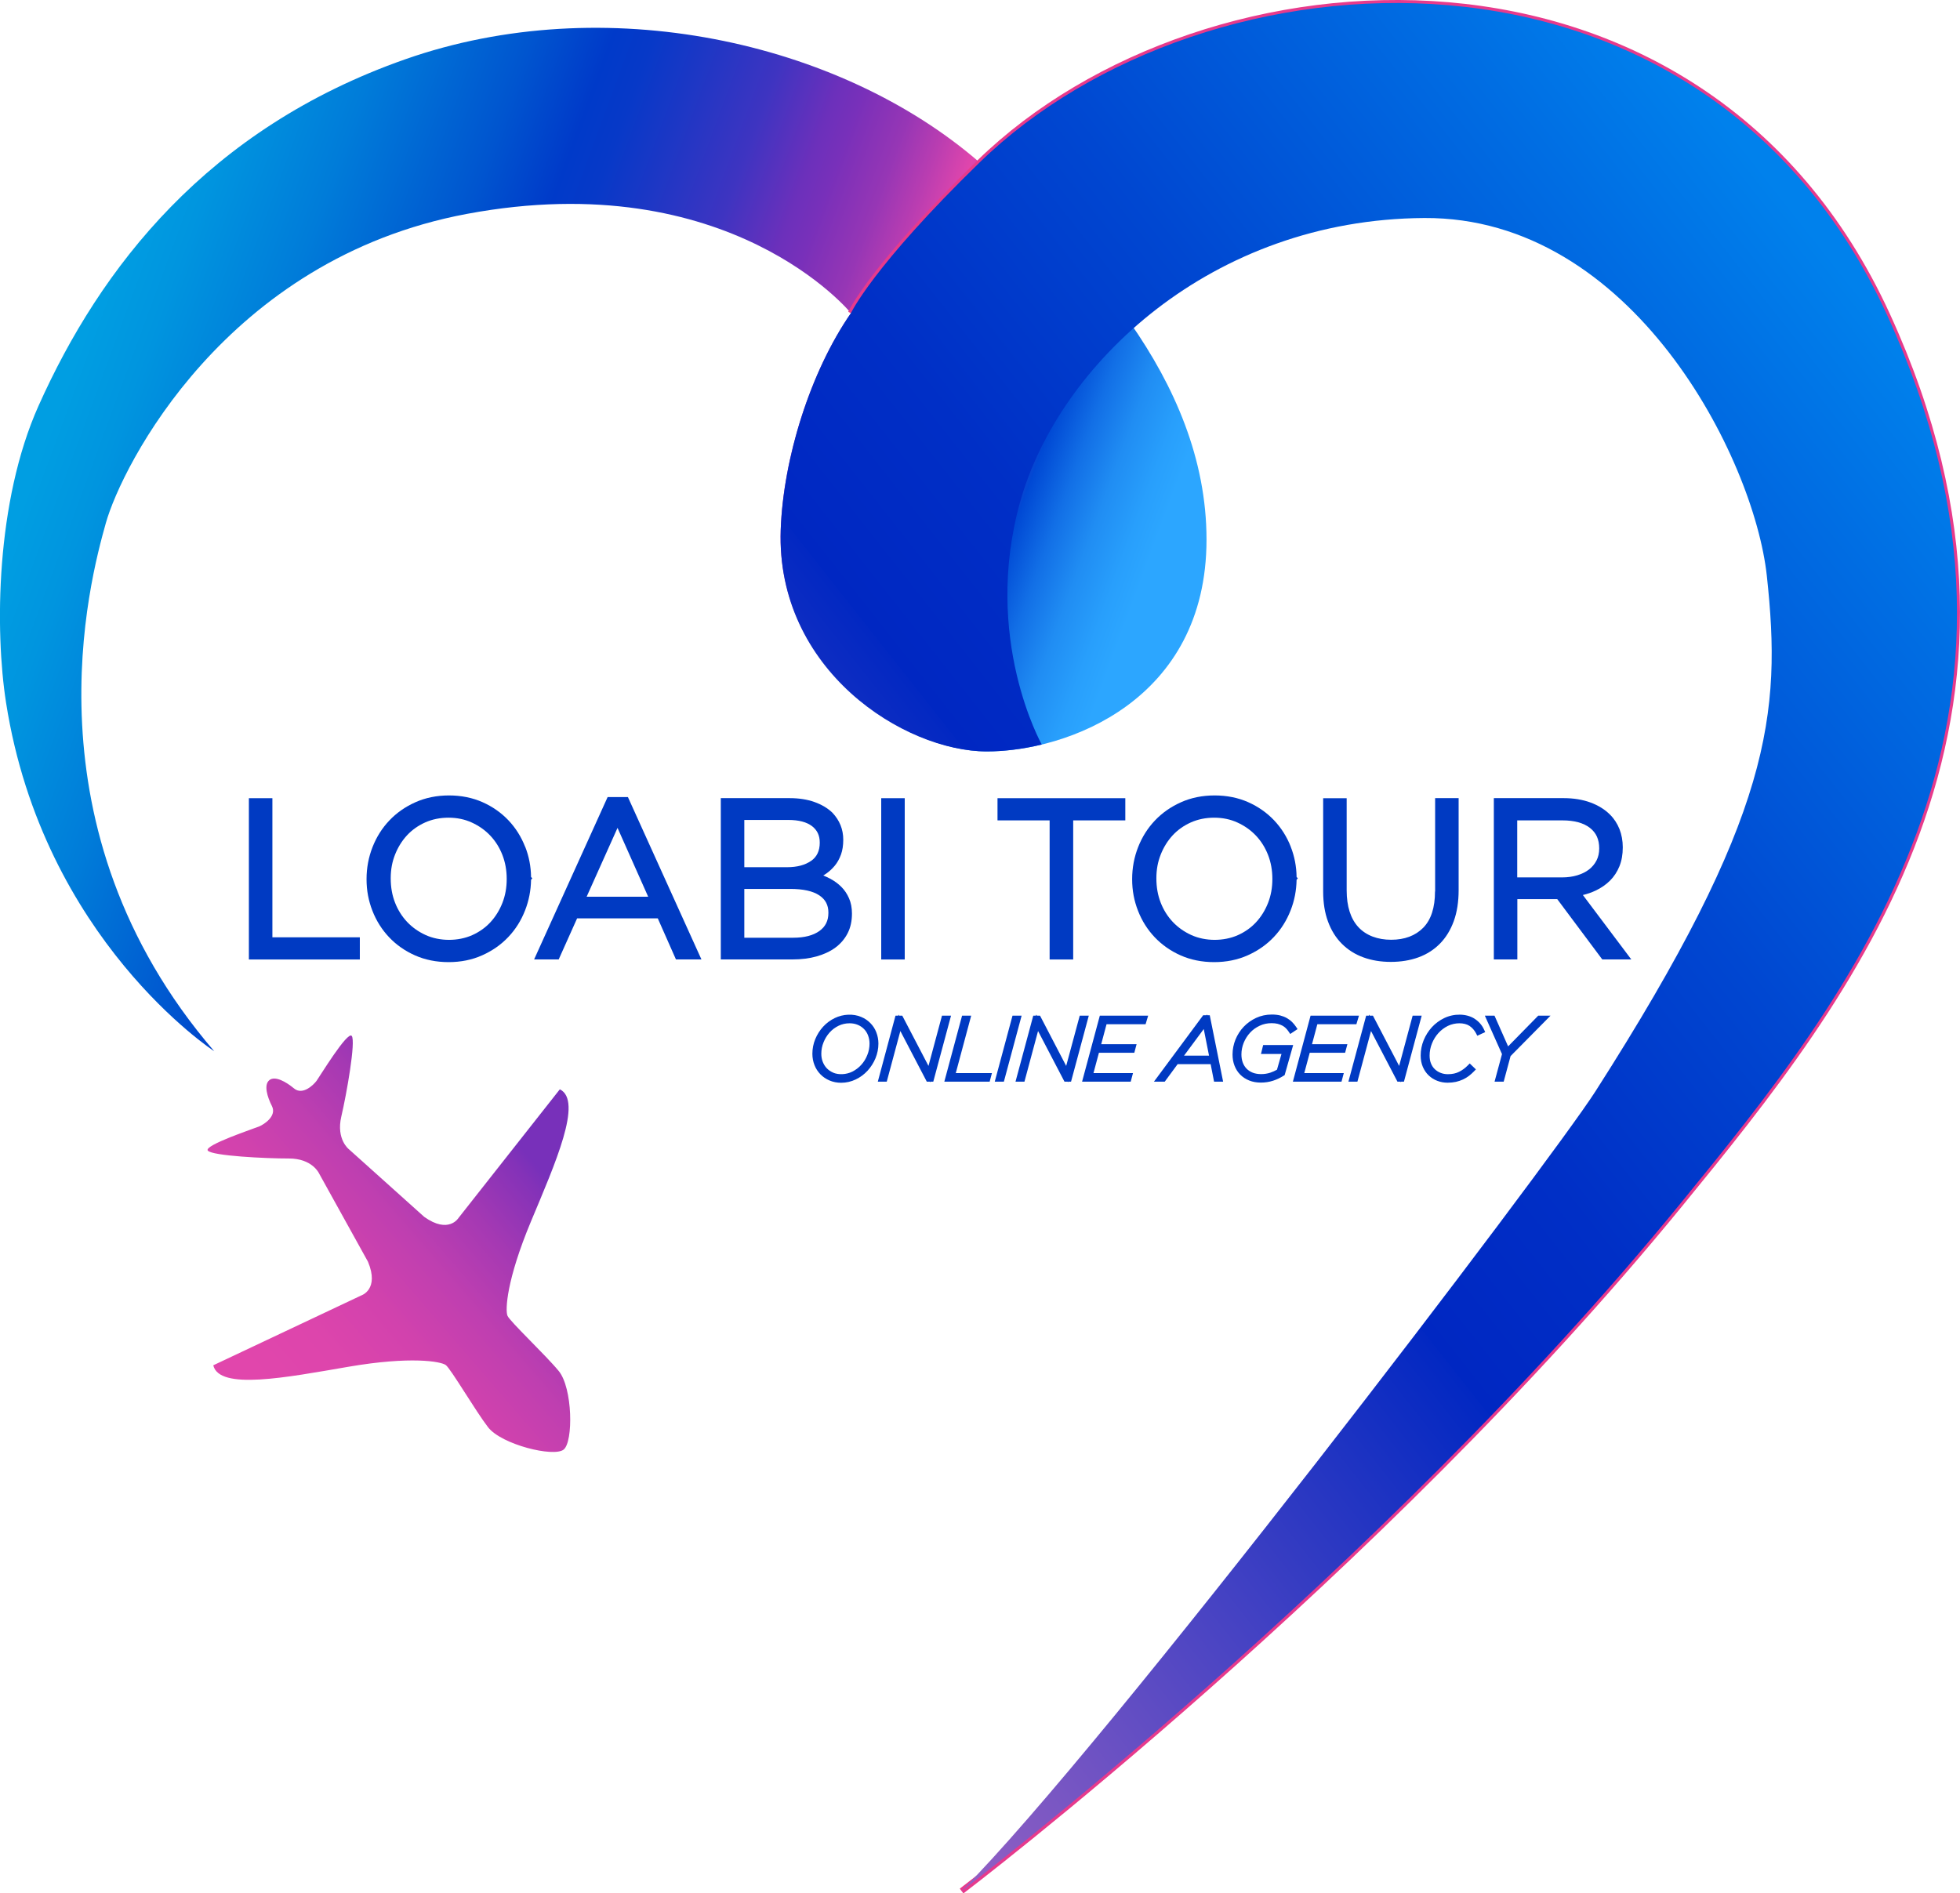 <?xml version="1.0" encoding="UTF-8"?>
<svg id="Livello_2" data-name="Livello 2" xmlns="http://www.w3.org/2000/svg" xmlns:xlink="http://www.w3.org/1999/xlink" viewBox="0 0 326.82 315.77">
  <defs>
    <style>
      .cls-1 {
        fill: url(#linear-gradient-3);
      }

      .cls-2 {
        fill: url(#linear-gradient-2);
      }

      .cls-3 {
        fill: url(#linear-gradient);
      }

      .cls-4 {
        fill: none;
        stroke: #e73a8c;
        stroke-miterlimit: 10;
      }

      .cls-5 {
        fill: #003ac2;
      }
    </style>
    <linearGradient id="linear-gradient" x1="10.45" y1="65.49" x2="208.85" y2="138.58" gradientUnits="userSpaceOnUse">
      <stop offset="0" stop-color="#009ee2"/>
      <stop offset=".05" stop-color="#0095df"/>
      <stop offset=".14" stop-color="#007cd9"/>
      <stop offset=".25" stop-color="#0055cf"/>
      <stop offset=".31" stop-color="#003ac9"/>
      <stop offset=".34" stop-color="#0739c8"/>
      <stop offset=".38" stop-color="#1c37c5"/>
      <stop offset=".44" stop-color="#3e34c1"/>
      <stop offset=".49" stop-color="#6c30bb"/>
      <stop offset=".51" stop-color="#7830ba"/>
      <stop offset=".52" stop-color="#8031b8"/>
      <stop offset=".55" stop-color="#9636b5"/>
      <stop offset=".58" stop-color="#b93db1"/>
      <stop offset=".61" stop-color="#e146ac"/>
      <stop offset=".63" stop-color="#c346b1"/>
      <stop offset=".68" stop-color="#7846be"/>
      <stop offset=".74" stop-color="#0247d3"/>
      <stop offset=".74" stop-color="#0048d4"/>
      <stop offset=".77" stop-color="#126fe6"/>
      <stop offset=".8" stop-color="#208df3"/>
      <stop offset=".83" stop-color="#289ffc"/>
      <stop offset=".85" stop-color="#2ca6ff"/>
    </linearGradient>
    <linearGradient id="linear-gradient-2" x1="82.08" y1="233.86" x2="312.71" y2="52.05" gradientUnits="userSpaceOnUse">
      <stop offset="0" stop-color="#a066c4"/>
      <stop offset=".13" stop-color="#7354c3"/>
      <stop offset=".44" stop-color="#0228c2"/>
      <stop offset=".44" stop-color="#0027c2"/>
      <stop offset=".55" stop-color="#002fc6"/>
      <stop offset=".71" stop-color="#0047d1"/>
      <stop offset=".91" stop-color="#006ee3"/>
      <stop offset="1" stop-color="#0081ec"/>
    </linearGradient>
    <linearGradient id="linear-gradient-3" x1="-92.84" y1="274.83" x2="-90.02" y2="344.85" gradientTransform="translate(368.19 89.73) rotate(51.47)" gradientUnits="userSpaceOnUse">
      <stop offset=".12" stop-color="#7830ba"/>
      <stop offset=".16" stop-color="#8432b8"/>
      <stop offset=".31" stop-color="#a539b3"/>
      <stop offset=".46" stop-color="#bf3fb0"/>
      <stop offset=".62" stop-color="#d242ad"/>
      <stop offset=".78" stop-color="#dd45ac"/>
      <stop offset=".95" stop-color="#e146ac"/>
    </linearGradient>
  </defs>
  <g id="Layer_1" data-name="Layer 1">
    <g>
      <g>
        <g>
          <path class="cls-3" d="M141.89,52.22s-20.16-24.75-64.03-16.55c-40.28,7.53-57.57,42.15-60.21,51.56-2.64,9.41-13.93,50.82,18.07,88.09,0,0-28.52-18.59-34.71-58.13-1.87-11.96-1.74-33.52,5.41-49.5,10.29-23,28.17-46.24,61.2-57.82,33.04-11.58,72.28-3.11,95.72,17.22,16.44,14.26,37.84,35.99,37.84,62.89s-23.26,35.34-36.64,35.34-35.17-13.58-34.36-36.96c.41-11.86,4.93-26.35,11.71-36.14Z"/>
          <path class="cls-4" d="M160.34,315.38s69.19-52.54,119.88-114.68c28.07-34.4,65.34-80.71,34.47-148.1-30.87-67.39-113.81-62.05-151.34-25.51-17.88,17.41-21.46,25.13-21.46,25.13"/>
          <path class="cls-2" d="M160.34,315.38s69.19-52.54,119.88-114.68c28.07-34.4,65.34-80.71,34.47-148.1-30.87-67.39-113.81-62.05-151.34-25.51-17.88,17.41-21.46,25.13-21.46,25.13-6.78,9.79-11.29,24.28-11.71,36.14-.81,23.38,20.55,36.96,34.36,36.96,2.74,0,5.89-.35,9.17-1.15,0,0-9.99-17.74-3.59-40.52s31.81-47.09,67.39-47.29c34.64-.2,54.96,39.95,57.1,59.67,2.49,23.02.88,39.95-28.59,86-7.54,11.79-81.49,109.05-105.68,133.33Z"/>
        </g>
        <path class="cls-1" d="M44.91,180.15c-.96.76-.34,2.8.43,4.31.86,1.7-1.35,3.07-2.09,3.39s-9.3,3.15-8.6,4.04,9.78,1.33,13.5,1.32c3.92-.01,5.04,2.47,5.04,2.47l8.17,14.75c1.93,4.62-1.1,5.61-1.1,5.61l-24.7,11.66c1,4.21,12.19,2.02,22.57.24,10.37-1.78,15.36-.88,16.19-.29s5,7.72,7.07,10.39c2.24,2.89,10.95,5.03,12.59,3.72,1.64-1.3,1.51-10.27-.81-13.1-2.14-2.62-8.15-8.27-8.55-9.22s-.15-6,3.91-15.72c4.06-9.71,8.7-20.13,4.82-22.05l-16.9,21.46s-1.64,2.73-5.72-.19l-12.54-11.26s-2.17-1.65-1.28-5.46,2.44-12.57,1.74-13.45-5.38,6.83-5.86,7.48-2.31,2.49-3.77,1.27c-1.3-1.08-3.15-2.15-4.11-1.38"/>
      </g>
      <g>
        <polygon class="cls-5" points="45.42 133.12 41.5 133.12 41.5 160.02 60 160.02 60 156.32 45.42 156.32 45.42 133.12"/>
        <path class="cls-5" d="M87.56,141.22c-.65-1.67-1.59-3.16-2.79-4.42-1.2-1.26-2.65-2.28-4.32-3.02-1.67-.74-3.55-1.12-5.58-1.12s-3.92.38-5.61,1.14c-1.68.75-3.14,1.77-4.34,3.04-1.2,1.26-2.14,2.75-2.8,4.43-.66,1.68-1,3.46-1,5.36s.33,3.6.98,5.27c.65,1.67,1.59,3.16,2.79,4.42,1.2,1.27,2.65,2.28,4.32,3.02,1.67.74,3.55,1.12,5.59,1.12s3.92-.38,5.61-1.14c1.68-.75,3.14-1.77,4.34-3.04,1.2-1.26,2.14-2.75,2.8-4.44.64-1.63.97-3.34,1-5.11l.21-.25-.21-.21c-.02-1.76-.35-3.46-.98-5.06ZM74.79,136.37c1.4,0,2.71.27,3.88.81,1.18.54,2.22,1.27,3.08,2.18s1.54,1.99,2.02,3.22c.48,1.23.72,2.57.72,3.98v.07c0,1.41-.24,2.74-.72,3.96-.48,1.22-1.15,2.3-1.99,3.21-.84.91-1.86,1.63-3.04,2.16-2.35,1.05-5.42,1.05-7.77-.02-1.18-.54-2.22-1.27-3.08-2.18-.86-.91-1.54-1.99-2.02-3.22-.48-1.23-.72-2.57-.72-4.05s.24-2.74.72-3.96c.48-1.22,1.15-2.3,1.99-3.21.84-.91,1.86-1.63,3.04-2.16,1.17-.52,2.48-.79,3.88-.79Z"/>
        <path class="cls-5" d="M101.32,132.93l-12.26,27.08h4.1l3.07-6.85h13.45l3.03,6.85h4.25l-12.26-27.08h-3.38ZM108.08,149.55h-10.26l5.15-11.48,5.11,11.48Z"/>
        <path class="cls-5" d="M140.28,147.9h0c-.53-.53-1.16-.99-1.88-1.37-.36-.19-.74-.36-1.12-.52.17-.1.34-.21.51-.33.51-.36.99-.8,1.41-1.31.43-.52.77-1.14,1.03-1.85.25-.7.38-1.51.38-2.48,0-1.73-.61-3.23-1.81-4.5-.79-.76-1.8-1.36-3.01-1.79-1.19-.42-2.57-.64-4.1-.64h-11.5v26.9h11.99c1.44,0,2.78-.17,3.97-.5,1.21-.34,2.27-.83,3.14-1.47.88-.65,1.57-1.46,2.05-2.4.48-.94.72-2.02.72-3.28,0-.95-.16-1.81-.49-2.55-.32-.73-.75-1.38-1.29-1.91ZM124.11,148.25h7.66c2.15,0,3.78.36,4.85,1.08,1.02.68,1.51,1.62,1.51,2.86v.07c0,1.3-.49,2.28-1.49,3-1.04.75-2.51,1.13-4.36,1.13h-8.17v-8.14ZM135.26,143.56c-1,.71-2.35,1.07-4.01,1.07h-7.14v-7.88h7.36c1.72,0,3.05.35,3.94,1.04.86.67,1.28,1.54,1.28,2.74,0,1.36-.47,2.36-1.43,3.04Z"/>
        <rect class="cls-5" x="146.94" y="133.12" width="3.92" height="26.9"/>
        <polygon class="cls-5" points="166.33 136.82 175.02 136.82 175.02 160.02 178.95 160.02 178.95 136.82 187.64 136.82 187.64 133.12 166.33 133.12 166.33 136.82"/>
        <path class="cls-5" d="M215.23,141.22c-.65-1.67-1.59-3.15-2.79-4.42-1.2-1.26-2.65-2.28-4.32-3.02-1.67-.74-3.55-1.12-5.59-1.12s-3.92.38-5.61,1.14c-1.68.75-3.14,1.77-4.34,3.04-1.2,1.26-2.14,2.75-2.8,4.43-.66,1.68-1,3.46-1,5.36s.33,3.6.98,5.27c.65,1.67,1.59,3.16,2.79,4.42,1.2,1.26,2.65,2.28,4.32,3.02,1.67.74,3.55,1.12,5.58,1.12s3.92-.38,5.61-1.14c1.68-.75,3.14-1.77,4.34-3.04,1.2-1.26,2.14-2.76,2.8-4.44.64-1.62.97-3.34,1-5.11l.21-.25-.21-.21c-.02-1.76-.35-3.46-.98-5.06ZM202.46,136.37c1.4,0,2.71.27,3.88.81,1.18.54,2.22,1.27,3.08,2.18.86.91,1.54,1.99,2.02,3.22.48,1.23.72,2.57.72,3.98v.07c0,1.41-.24,2.74-.72,3.96-.48,1.22-1.15,2.3-1.99,3.21-.84.91-1.86,1.63-3.04,2.16-2.35,1.05-5.42,1.05-7.77-.02-1.18-.54-2.22-1.27-3.08-2.18s-1.54-1.99-2.02-3.22c-.48-1.23-.72-2.57-.72-4.05s.24-2.74.72-3.96,1.15-2.3,1.99-3.21c.84-.91,1.86-1.63,3.04-2.16,1.17-.52,2.48-.79,3.88-.79Z"/>
        <path class="cls-5" d="M239.28,148.68c0,2.69-.66,4.72-1.97,6.05-1.3,1.32-3.1,2-5.34,2s-4.17-.71-5.46-2.1c-1.3-1.4-1.96-3.47-1.96-6.14v-15.37h-3.92v15.56c0,1.88.27,3.57.81,5.02.54,1.47,1.32,2.72,2.32,3.71,1,1,2.2,1.76,3.59,2.26,1.37.5,2.9.75,4.56.75s3.22-.25,4.59-.75c1.38-.5,2.59-1.27,3.59-2.28s1.78-2.28,2.32-3.77c.54-1.48.81-3.22.81-5.17v-15.34h-3.92v15.56Z"/>
        <path class="cls-5" d="M263.93,149.27c.76-.18,1.48-.43,2.15-.75.91-.43,1.71-.99,2.38-1.65.67-.67,1.2-1.48,1.57-2.39.37-.91.56-1.95.56-3.17,0-1.09-.19-2.12-.55-3.04-.37-.92-.9-1.74-1.59-2.42-.86-.86-1.96-1.54-3.27-2.02-1.29-.47-2.79-.72-4.45-.72h-11.64v26.9h3.92v-10.06h6.65l7.51,10.06h4.84l-8.08-10.75ZM253.01,136.82h7.51c1.98,0,3.52.42,4.59,1.25,1.04.81,1.55,1.91,1.55,3.43,0,.76-.15,1.43-.45,2.01-.3.58-.72,1.09-1.25,1.5-.54.42-1.2.74-1.96.97-.76.23-1.61.35-2.53.35h-7.48v-9.51Z"/>
      </g>
      <g>
        <path class="cls-5" d="M146.12,172.16c-.23-.59-.57-1.11-1-1.54-.42-.43-.94-.78-1.52-1.02-1.3-.56-3.01-.49-4.39.18-.75.36-1.41.85-1.96,1.45-.55.6-.99,1.3-1.31,2.07-.32.78-.48,1.6-.48,2.45,0,.66.12,1.29.35,1.88.23.59.57,1.11.99,1.54.42.43.93.78,1.52,1.03.59.25,1.24.38,1.93.38.86,0,1.69-.19,2.45-.56.75-.36,1.41-.85,1.96-1.45.55-.6,1-1.3,1.32-2.07.32-.78.49-1.61.49-2.45,0-.66-.12-1.29-.35-1.88ZM138.91,178.88c-.4-.17-.75-.41-1.04-.71-.29-.3-.52-.67-.68-1.08-.16-.41-.24-.86-.24-1.34,0-.66.12-1.3.37-1.91.24-.61.58-1.16,1.01-1.64.42-.47.93-.85,1.5-1.13.56-.27,1.18-.41,1.84-.41.5,0,.96.09,1.36.26.41.17.76.41,1.05.71.29.3.52.66.67,1.07.16.42.24.87.24,1.35,0,.65-.12,1.29-.37,1.9-.24.62-.58,1.17-1.01,1.64-.42.47-.93.85-1.5,1.14-1,.49-2.27.56-3.2.16Z"/>
        <polygon class="cls-5" points="157.07 169.39 154.82 177.77 150.45 169.39 149.92 169.39 149.83 169.21 149.78 169.39 149.32 169.39 146.37 180.4 147.86 180.4 150.13 171.95 154.54 180.4 155.06 180.4 155.12 180.51 155.15 180.4 155.62 180.4 158.58 169.39 157.07 169.39"/>
        <polygon class="cls-5" points="161.94 169.39 160.42 169.39 157.46 180.4 165.02 180.4 165.4 178.97 159.37 178.97 161.94 169.39"/>
        <polygon class="cls-5" points="168.83 169.39 165.87 180.4 167.39 180.4 170.35 169.39 168.83 169.39"/>
        <polygon class="cls-5" points="180.04 169.39 177.78 177.77 173.42 169.39 172.89 169.39 172.79 169.21 172.74 169.39 172.29 169.39 169.33 180.4 170.82 180.4 173.09 171.95 177.5 180.4 178.03 180.4 178.08 180.51 178.11 180.4 178.59 180.4 181.55 169.39 180.04 169.39"/>
        <polygon class="cls-5" points="180.43 180.4 188.54 180.4 188.92 178.97 182.33 178.97 183.24 175.58 189.14 175.58 189.52 174.15 183.62 174.15 184.51 170.82 191.02 170.82 191.45 169.39 183.39 169.39 180.43 180.4"/>
        <path class="cls-5" d="M201.32,169.32l-.06-.12-.09.12h-.55l-8.21,11.08h1.8l2.15-2.92h5.51l.57,2.92h1.51l-2.23-11.08h-.41ZM197.43,176.06l3.29-4.44.88,4.44h-4.16Z"/>
        <path class="cls-5" d="M210.62,174.31l-.36,1.47h3.42l-.75,2.62c-.33.19-.71.36-1.12.5-.91.3-2.07.33-2.92,0-.4-.16-.74-.38-1.02-.66-.27-.28-.49-.62-.64-1.02-.15-.4-.23-.86-.23-1.36,0-.67.13-1.32.38-1.95.26-.63.61-1.19,1.06-1.68.44-.48.98-.87,1.6-1.16.61-.29,1.28-.43,1.99-.43.38,0,.73.04,1.02.11.29.08.55.18.78.3.22.12.41.26.57.42.17.17.33.36.46.56l.28.41,1.22-.81-.28-.42c-.18-.26-.39-.52-.63-.76-.25-.25-.55-.47-.88-.66-.33-.19-.71-.33-1.12-.44-.41-.1-.87-.15-1.38-.15-.94,0-1.82.19-2.62.56-.79.37-1.49.87-2.07,1.48-.58.61-1.04,1.33-1.37,2.13-.32.8-.49,1.64-.49,2.49,0,.68.11,1.31.33,1.87.22.57.54,1.08.96,1.5.42.42.93.75,1.51.98.58.23,1.22.34,1.92.34s1.39-.1,2.03-.31c.63-.2,1.23-.49,1.78-.84l.16-.1,1.42-5.01h-4.99Z"/>
        <polygon class="cls-5" points="219.66 170.82 226.17 170.82 226.6 169.39 218.53 169.39 215.58 180.4 223.69 180.4 224.07 178.97 217.48 178.97 218.39 175.58 224.29 175.58 224.67 174.15 218.77 174.15 219.66 170.82"/>
        <polygon class="cls-5" points="235.55 169.39 233.3 177.77 228.93 169.39 228.4 169.39 228.31 169.21 228.26 169.39 227.8 169.39 224.84 180.4 226.34 180.4 228.61 171.95 233.02 180.4 233.54 180.4 233.6 180.51 233.63 180.4 234.1 180.4 237.06 169.39 235.55 169.39"/>
        <path class="cls-5" d="M245.85,169.88c-1.35-.85-3.41-.88-5.05-.08-.78.38-1.47.89-2.05,1.52-.57.63-1.03,1.36-1.36,2.16-.33.81-.5,1.67-.5,2.56,0,.69.12,1.33.36,1.89.24.56.57,1.04.98,1.43.41.39.89.69,1.44.9.54.21,1.12.31,1.72.31.49,0,.95-.05,1.38-.14.42-.1.81-.23,1.18-.4.36-.17.69-.37.99-.6.29-.22.56-.47.81-.72l.35-.36-1.03-.99-.35.35c-.41.42-.88.77-1.42,1.04-.51.26-1.13.4-1.86.4-.44,0-.85-.07-1.22-.22-.37-.14-.69-.35-.97-.61-.27-.26-.49-.58-.64-.96-.16-.38-.23-.83-.23-1.32,0-.69.13-1.36.39-2.01.26-.65.62-1.23,1.07-1.73.45-.5.98-.9,1.58-1.2,1.18-.58,2.74-.59,3.62,0,.45.31.81.72,1.07,1.21l.22.43,1.32-.61-.21-.45c-.34-.74-.88-1.34-1.57-1.78Z"/>
        <polygon class="cls-5" points="256.49 169.39 251.47 174.51 249.2 169.39 247.59 169.39 250.45 175.8 249.21 180.4 250.73 180.4 251.88 176.13 258.54 169.39 256.49 169.39"/>
      </g>
    </g>
  </g>
</svg>